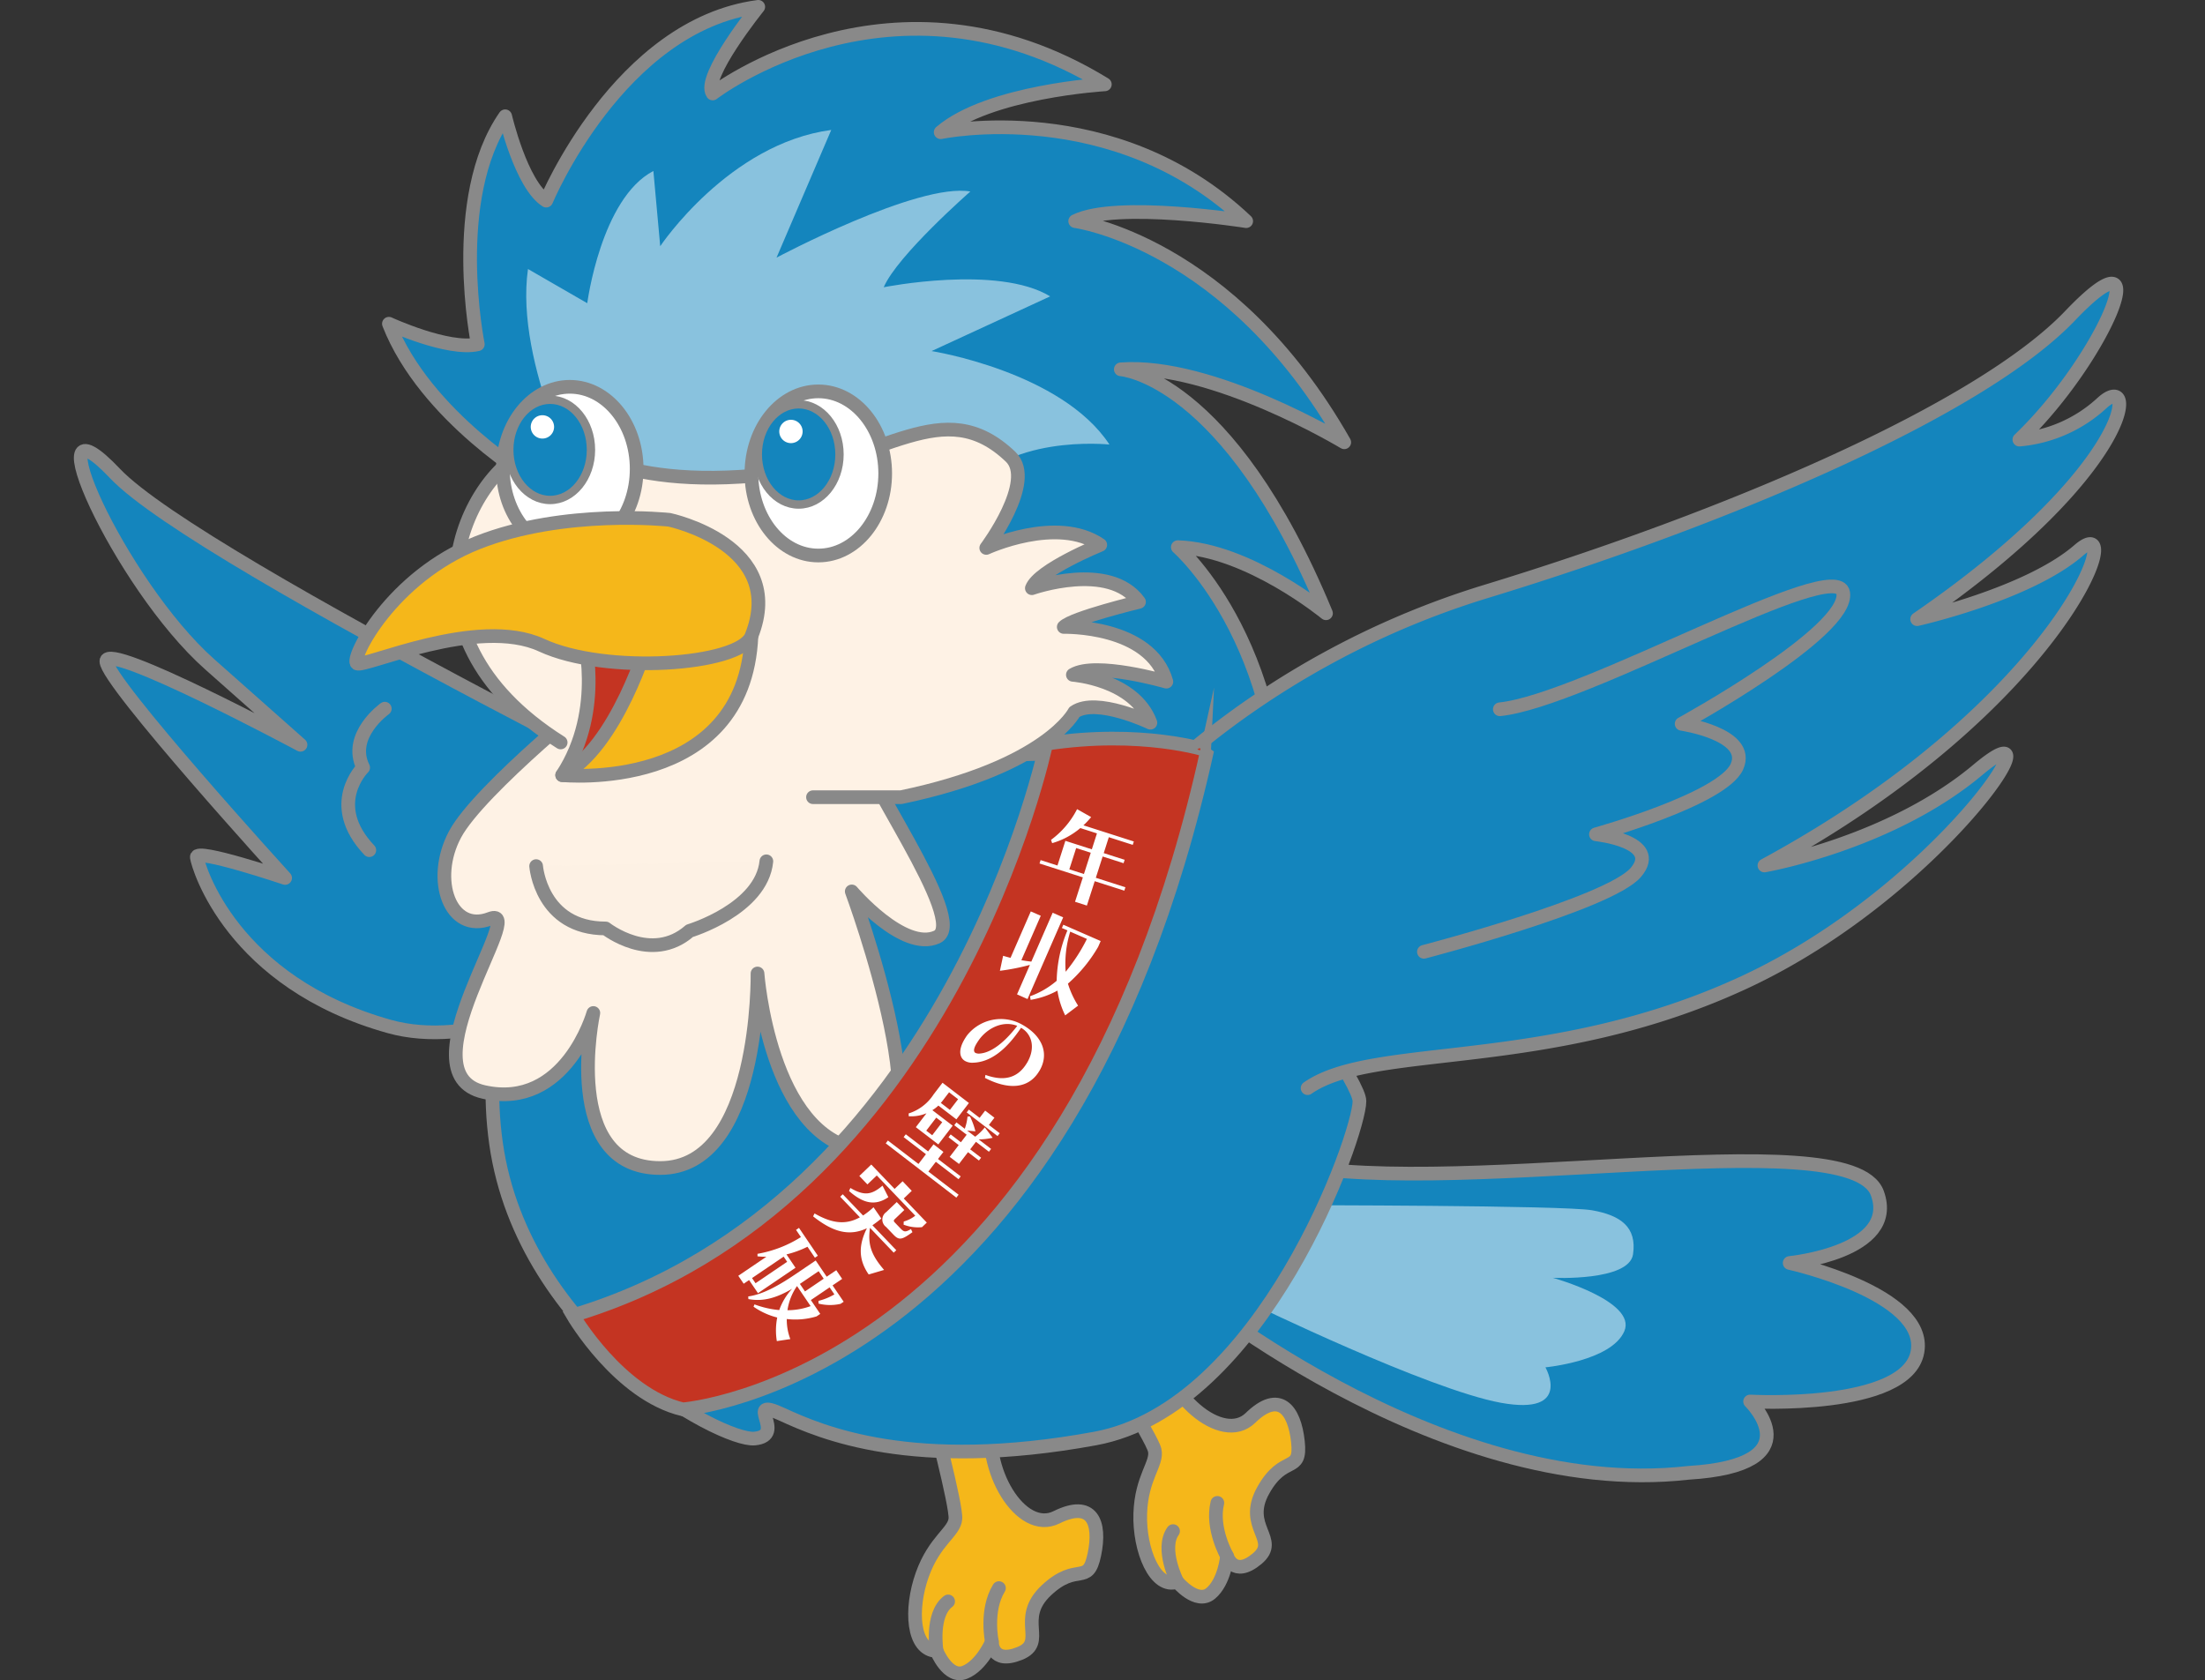 <svg xmlns="http://www.w3.org/2000/svg" xmlns:xlink="http://www.w3.org/1999/xlink" width="391" height="298" viewBox="0 0 391 298"><rect x="0" y="0" width="391" height="298" fill="#333333" stroke="none"/><defs><clipPath id="a"><rect width="391" height="298" transform="translate(-11171 -21270)" fill="none" stroke="#707070" stroke-width="1"/></clipPath><clipPath id="b"><rect width="391.281" height="297.974" fill="none"/></clipPath></defs><g transform="translate(11171 21270)" clip-path="url(#a)"><g transform="translate(-11171 -21270)"><g clip-path="url(#b)"><path d="M139.78,151.18S35.558,99.967,20.422,84s.659,19.531,16.765,33.809l16.1,14.276s-34.414-18.436-34.426-14.819,31.7,38.437,31.7,38.437-15.9-5.356-15.659-3.668,6.195,22.2,34.136,30.008,70.74-30.868,70.74-30.868" fill="#1485bd"/><path d="M139.78,151.18S35.558,99.967,20.422,84s.659,19.531,16.765,33.809l16.1,14.276s-34.414-18.436-34.426-14.819,31.7,38.437,31.7,38.437-15.9-5.356-15.659-3.668,6.195,22.2,34.136,30.008S139.78,151.18,139.78,151.18Z" fill="none" stroke="#898989" stroke-linecap="round" stroke-linejoin="round" stroke-width="2.426"/><path d="M68.234,125.681s-6.672,4.733-3.838,10.447c0,0-6.633,6.507,1.093,14.648" fill="#1485bd"/><path d="M68.234,125.681s-6.672,4.733-3.838,10.447c0,0-6.633,6.507,1.093,14.648" fill="none" stroke="#898989" stroke-linecap="round" stroke-linejoin="round" stroke-width="2.426"/><path d="M208.262,226.922s46.428,39.365,91.113,34.282c22.488-1.36,10.961-12.655,10.961-12.655s27.848,1.547,29.681-8.808-22.663-15.758-22.663-15.758,19.355-1.9,15.54-12.378c-4.844-13.3-78.309,1.98-107.189-5.8s-17.443,21.119-17.443,21.119" fill="#1485bd"/><path d="M208.262,226.922s46.428,39.365,91.113,34.282c22.488-1.36,10.961-12.655,10.961-12.655s27.848,1.547,29.681-8.808-22.663-15.758-22.663-15.758,19.355-1.9,15.54-12.378c-4.844-13.3-78.309,1.98-107.189-5.8S208.262,226.922,208.262,226.922Z" fill="none" stroke="#898989" stroke-linecap="round" stroke-linejoin="round" stroke-width="2.426"/><path d="M222,231.208s31.34,15.241,44.132,17.569,7.912-6.285,7.912-6.285,11.739-1.107,13.992-6.419-12.681-9.459-12.681-9.459,13.516.658,14.222-4.173-2.2-6.9-7.243-7.8-53.117-.9-53.117-.9Z" fill="#89c2de"/><path d="M94.837,85.31S75.43,73.989,68.961,57.412c0,0,10.512,4.852,15.768,3.639,0,0-5.256-25.876,4.852-40.431,0,0,2.83,12.129,7.278,14.959,0,0,12.938-31.132,37.6-34.366,0,0-10.108,12.533-8.086,15.364,0,0,31.94-24.664,69.542-1.618,0,0-20.62,1.213-29.111,8.491,0,0,30.728-6.469,54.178,15.768,0,0-23.046-3.639-30.324,0,0,0,27.494,3.639,47.71,39.219,0,0-23.451-14.151-39.623-12.938,0,0,19,1.213,36.388,43.261,0,0-13.747-11.321-26.28-11.725,0,0,21.024,18.194,18.194,58.626Z" fill="#1485bd"/><path d="M94.837,85.31S75.43,73.989,68.961,57.412c0,0,10.512,4.852,15.768,3.639,0,0-5.256-25.876,4.852-40.431,0,0,2.83,12.129,7.278,14.959,0,0,12.938-31.132,37.6-34.366,0,0-10.108,12.533-8.086,15.364,0,0,31.94-24.664,69.542-1.618,0,0-20.62,1.213-29.111,8.491,0,0,30.728-6.469,54.178,15.768,0,0-23.046-3.639-30.324,0,0,0,27.494,3.639,47.71,39.219,0,0-23.451-14.151-39.623-12.938,0,0,19,1.213,36.388,43.261,0,0-13.747-11.321-26.28-11.725,0,0,21.024,18.194,18.194,58.626Z" fill="none" stroke="#898989" stroke-linecap="round" stroke-linejoin="round" stroke-width="2.426"/><path d="M103.732,87.736S91.2,64.69,93.624,47.709l10.512,6.065s2.426-18.6,11.725-23.451l1.213,13.343S129.2,25.472,147.4,23.046l-9.7,22.641s25.068-13.342,34.367-11.725c0,0-12.938,11.321-15.364,16.981,0,0,20.216-4.043,29.515,1.618l-21.024,9.7s23.046,3.639,31.536,16.577c0,0-19-2.021-25.876,9.3s-67.116-.4-67.116-.4" fill="#89c2de"/><path d="M165.152,250.141s4.456,16.8,4.263,19.207-3.693,3.816-5.877,9.929-1.729,13.377,2.544,13.506c0,0,2.017,5,5.017,3.789s4.788-5.42,4.788-5.42-.087,4.1,4.912,2.087-.719-6.1,4.771-11.226,7.306-.623,8.49-6.332-.43-9.709-6.727-6.587-13.34-8.569-11.367-18.085-10.814-.868-10.814-.868" fill="#f5b71a"/><path d="M165.152,250.141s4.456,16.8,4.263,19.207-3.693,3.816-5.877,9.929-1.729,13.377,2.544,13.506c0,0,2.017,5,5.017,3.789s4.788-5.42,4.788-5.42-.087,4.1,4.912,2.087-.719-6.1,4.771-11.226,7.306-.623,8.49-6.332-.43-9.709-6.727-6.587-13.34-8.569-11.367-18.085S165.152,250.141,165.152,250.141Z" fill="none" stroke="#898989" stroke-linecap="round" stroke-linejoin="round" stroke-width="2.426"/><path d="M166.082,292.783s-1.051-6.466,2.046-8.776" fill="#f4b519"/><path d="M166.082,292.783s-1.051-6.466,2.046-8.776" fill="none" stroke="#898989" stroke-linecap="round" stroke-linejoin="round" stroke-width="2.426"/><path d="M175.887,291.152s-1.182-5.558,1.252-9.509" fill="#f4b519"/><path d="M175.887,291.152s-1.182-5.558,1.252-9.509" fill="none" stroke="#898989" stroke-linecap="round" stroke-linejoin="round" stroke-width="2.426"/><path d="M194.821,240.2s9.381,14.637,9.932,16.984-2.349,4.761-2.558,11.249,2.693,13.511,6.552,12.082c0,0,3.449,4.143,5.935,2.073s2.9-6.625,2.9-6.625,1.171,3.935,5.314.486-2.551-5.592,1.11-12.148,6.765-2.827,6.146-8.625-3.378-9.113-8.419-4.214-15.321-4.079-16.352-13.742-10.562,2.48-10.562,2.48" fill="#f5b71a"/><path d="M194.821,240.2s9.381,14.637,9.932,16.984-2.349,4.761-2.558,11.249,2.693,13.511,6.552,12.082c0,0,3.449,4.143,5.935,2.073s2.9-6.625,2.9-6.625,1.171,3.935,5.314.486-2.551-5.592,1.11-12.148,6.765-2.827,6.146-8.625-3.378-9.113-8.419-4.214-15.321-4.079-16.352-13.742S194.821,240.2,194.821,240.2Z" fill="none" stroke="#898989" stroke-linecap="round" stroke-linejoin="round" stroke-width="2.426"/><path d="M208.747,280.517s-2.978-5.835-.736-8.981" fill="#f4b519"/><path d="M208.747,280.517s-2.978-5.835-.736-8.981" fill="none" stroke="#898989" stroke-linecap="round" stroke-linejoin="round" stroke-width="2.426"/><path d="M217.583,275.965s-2.825-4.93-1.716-9.436" fill="#f4b519"/><path d="M217.583,275.965s-2.825-4.93-1.716-9.436" fill="none" stroke="#898989" stroke-linecap="round" stroke-linejoin="round" stroke-width="2.426"/><path d="M106.832,135.984s-23.72,32.884-18.868,66.847,39.892,52.83,45.822,52.291-2.156-7.547,4.852-4.313,23.181,10.243,55.526,4.313c29.736-5.452,46.9-53.909,46.9-59.839s-43.127-61.994-43.127-61.994Z" fill="#1485bd"/><path d="M106.832,135.984s-23.72,32.884-18.868,66.847,39.892,52.83,45.822,52.291-2.156-7.547,4.852-4.313,23.181,10.243,55.526,4.313c29.736-5.452,46.9-53.909,46.9-59.839s-43.127-61.994-43.127-61.994Z" fill="none" stroke="#898989" stroke-linecap="round" stroke-linejoin="round" stroke-width="2.426"/><path d="M107.371,121.968S85,139.893,80.686,147.979s-.808,17.655,6.2,14.96-15.634,27.493-1.078,30.727,19.407-14.016,19.407-14.016-5.93,27.494,11.86,27.494,17.25-34.5,17.25-34.5,2.157,29.111,18.329,31.267-1.617-45.822-1.617-45.822,9.164,10.781,15.094,8.086-14.555-30.189-14.555-36.119-44.205-8.086-44.205-8.086" fill="#fef2e5"/><path d="M107.371,121.968S85,139.893,80.686,147.979s-.808,17.655,6.2,14.96-15.634,27.493-1.078,30.727,19.407-14.016,19.407-14.016-5.93,27.494,11.86,27.494,17.25-34.5,17.25-34.5,2.157,29.111,18.329,31.267-1.617-45.822-1.617-45.822,9.164,10.781,15.094,8.086-14.555-30.189-14.555-36.119S107.371,121.968,107.371,121.968Z" fill="none" stroke="#898989" stroke-linecap="round" stroke-linejoin="round" stroke-width="2.426"/><path d="M99.419,131.672c-30.728-19.407-16.712-47.979-4.852-52.291,7.165-2.606,12.8,7.951,41.914,4.717C156.9,81.828,167.209,69.542,179.2,81c4.546,4.342-4.313,16.173-4.313,16.173s12.534-5.8,20.216-.54c0,0-10.917,4.448-12.13,7.682,0,0,13.747-4.851,19,2.426,0,0-11.725,2.83-13.342,4.448,0,0,15.364-.4,18.194,9.7,0,0-12.534-3.639-16.577-1.213,0,0,10.916.809,13.747,8.491,0,0-9.569-4.582-13.478-1.887,0,0-4.851,9.7-30.727,15.1H144.163" fill="#fef2e5"/><path d="M99.419,131.672c-30.728-19.407-16.712-47.979-4.852-52.291,7.165-2.606,12.8,7.951,41.914,4.717C156.9,81.828,167.209,69.542,179.2,81c4.546,4.342-4.313,16.173-4.313,16.173s12.534-5.8,20.216-.54c0,0-10.917,4.448-12.13,7.682,0,0,13.747-4.851,19,2.426,0,0-11.725,2.83-13.342,4.448,0,0,15.364-.4,18.194,9.7,0,0-12.534-3.639-16.577-1.213,0,0,10.916.809,13.747,8.491,0,0-9.569-4.582-13.478-1.887,0,0-4.851,9.7-30.727,15.1H144.163" fill="none" stroke="#898989" stroke-linecap="round" stroke-linejoin="round" stroke-width="2.426"/><path d="M112.9,83.154c0-8.039-5.31-14.555-11.86-14.555s-11.86,6.516-11.86,14.555,5.31,14.555,11.86,14.555,11.86-6.516,11.86-14.555" fill="#fff"/><ellipse cx="11.86" cy="14.555" rx="11.86" ry="14.555" transform="translate(89.176 68.599)" fill="none" stroke="#898989" stroke-linecap="round" stroke-linejoin="round" stroke-width="2.426"/><path d="M104.791,79.781c0-4.909-3.242-8.888-7.242-8.888s-7.243,3.979-7.243,8.888,3.243,8.888,7.243,8.888,7.242-3.979,7.242-8.888" fill="#1485bd"/><path d="M104.791,79.781c0-4.909-3.242-8.888-7.242-8.888s-7.243,3.979-7.243,8.888,3.243,8.888,7.243,8.888S104.791,84.69,104.791,79.781Z" fill="none" stroke="#898989" stroke-linecap="round" stroke-linejoin="round" stroke-width="1.481"/><path d="M98.253,75.709a2.069,2.069,0,1,0-2.069,2.069,2.069,2.069,0,0,0,2.069-2.069" fill="#fff"/><path d="M156.967,83.963c0-8.039-5.31-14.555-11.86-14.555s-11.86,6.516-11.86,14.555,5.31,14.555,11.86,14.555,11.86-6.516,11.86-14.555" fill="#fff"/><ellipse cx="11.86" cy="14.555" rx="11.86" ry="14.555" transform="translate(133.247 69.408)" fill="none" stroke="#898989" stroke-linecap="round" stroke-linejoin="round" stroke-width="2.426"/><path d="M148.862,80.589c0-4.909-3.242-8.888-7.242-8.888s-7.243,3.979-7.243,8.888,3.243,8.888,7.243,8.888,7.242-3.979,7.242-8.888" fill="#1485bd"/><path d="M148.862,80.589c0-4.909-3.242-8.888-7.242-8.888s-7.243,3.979-7.243,8.888,3.243,8.888,7.243,8.888S148.862,85.5,148.862,80.589Z" fill="none" stroke="#898989" stroke-linecap="round" stroke-linejoin="round" stroke-width="1.481"/><path d="M142.323,76.518a2.069,2.069,0,1,0-2.069,2.069,2.069,2.069,0,0,0,2.069-2.069" fill="#fff"/><path d="M103.327,112s4.043,13.747-3.639,25.472c0,0,17.386.4,22.237-13.343S103.327,112,103.327,112" fill="#c43422"/><path d="M103.327,112s4.043,13.747-3.639,25.472c0,0,17.386.4,22.237-13.343S103.327,112,103.327,112Z" fill="none" stroke="#898989" stroke-linecap="round" stroke-linejoin="round" stroke-width="2.426"/><path d="M115.053,113.208s-5.66,19.407-15.364,24.259c0,0,32.37,3.259,33.558-24.663.809-19-18.194.4-18.194.4" fill="#f5b71a"/><path d="M115.053,113.208s-5.66,19.407-15.364,24.259c0,0,32.37,3.259,33.558-24.663C134.056,93.8,115.053,113.208,115.053,113.208Z" fill="none" stroke="#898989" stroke-linecap="round" stroke-linejoin="round" stroke-width="2.426"/><path d="M118.691,92.184s-18.6-2.022-33.962,4.043S62.087,116.847,63.3,117.656s21.429-8.491,32.749-3.235,35.106,3.612,37.2-1.617c6.469-16.173-14.555-20.62-14.555-20.62" fill="#f5b71a"/><path d="M118.691,92.184s-18.6-2.022-33.962,4.043S62.087,116.847,63.3,117.656s21.429-8.491,32.749-3.235,35.106,3.612,37.2-1.617C139.715,96.631,118.691,92.184,118.691,92.184Z" fill="none" stroke="#898989" stroke-linecap="round" stroke-linejoin="round" stroke-width="2.426"/><path d="M198.412,145.536s22.594-27.679,65.125-40.653S351.011,72.81,367.075,56s6.14,7.477-8.99,21.961a24.763,24.763,0,0,0,14.6-6.441c6.678-6.177,5.5,12.025-32.729,38.284,0,0,19.657-4.4,28.669-12.213s-2.849,27.231-55.746,55.9c0,0,22.238-3.866,37.848-16.965S344,158.117,309.289,174.22s-65.747,10.589-77.418,18.757" fill="#1485bd"/><path d="M198.412,145.536s22.594-27.679,65.125-40.653S351.011,72.81,367.075,56s6.14,7.477-8.99,21.961a24.763,24.763,0,0,0,14.6-6.441c6.678-6.177,5.5,12.025-32.729,38.284,0,0,19.657-4.4,28.669-12.213s-2.849,27.231-55.746,55.9c0,0,22.238-3.866,37.848-16.965S344,158.117,309.289,174.22s-65.747,10.589-77.418,18.757" fill="none" stroke="#898989" stroke-linecap="round" stroke-linejoin="round" stroke-width="2.426"/><path d="M252.494,168.8s32.892-8.563,37.58-14.083S283,147.963,283,147.963s22.418-6.221,24.995-11.994-9.8-7.6-9.8-7.6,29.71-16.312,28.652-23.206-45.889,19.083-60.893,20.625" fill="#1485bd"/><path d="M252.494,168.8s32.892-8.563,37.58-14.083S283,147.963,283,147.963s22.418-6.221,24.995-11.994-9.8-7.6-9.8-7.6,29.71-16.312,28.652-23.206-45.889,19.083-60.893,20.625" fill="none" stroke="#898989" stroke-linecap="round" stroke-linejoin="round" stroke-width="2.426"/><path d="M95.069,153.6s.851,11.057,12.332,11.057c0,0,8.08,6.379,14.884.425,0,0,12.758-3.827,13.609-12.333" fill="#fdf1e4"/><path d="M95.069,153.6s.851,11.057,12.332,11.057c0,0,8.08,6.379,14.884.425,0,0,12.758-3.827,13.609-12.333" fill="none" stroke="#898989" stroke-linecap="round" stroke-linejoin="round" stroke-width="2.426"/><path d="M185.509,131.9s-16.782,81.217-83.921,101.375c0,0,8.163,13.973,19.5,16.667,0,0,68.25-5.015,92.973-116.864,0,0-11.564-3.788-28.552-1.178" fill="#c43422"/><path d="M185.509,131.9s-16.782,81.217-83.921,101.375c0,0,8.163,13.973,19.5,16.667,0,0,68.25-5.015,92.973-116.864C214.061,133.079,202.5,129.291,185.509,131.9Z" fill="none" stroke="#898989" stroke-miterlimit="10" stroke-width="2.426"/><path d="M194.119,156.279,192.73,160.6l-2.1-.674,1.387-4.327-7.685-2.463.193-.6,2.99.959,1.4-4.377,4.694,1.505.906-2.824-2.942-.942a13.51,13.51,0,0,1-5,2.671l-.2-.581a15.489,15.489,0,0,0,4.62-5.446l2.495,1.408a15.16,15.16,0,0,1-1.369,1.459l8.939,2.865-.194.6-4.244-1.36-.9,2.823,3.708,1.189-.193.6-3.708-1.189-1.21,3.776,5.246,1.682-.194.6Zm-.7-5.052-2.589-.83-1.212,3.776,2.591.829Z" fill="#fff"/><path d="M180.345,176.348l2.282-5.228a39.4,39.4,0,0,1-5.32,1.048l.568-2.662c.44.135.885.253,1.316.364l3.593-8.234,1.769.772-3.44,7.88c.572.1,1.165.183,1.766.254l3.783-8.669,1.866.815-6.324,14.49Zm8.54,3.726a15.079,15.079,0,0,1-1.377-4.392,14.887,14.887,0,0,1-4.754,1.639l-.1-.639a15.013,15.013,0,0,0,4.72-2.744,24.309,24.309,0,0,1,1.907-8.932l-.982-.428.253-.579,6.625,2.892-.448,1.028a26.175,26.175,0,0,1-5.357,6.527,16.048,16.048,0,0,0,1.8,3.9Zm.891-14.85a19.219,19.219,0,0,0-.808,7.114,30.459,30.459,0,0,0,3.767-5.823Z" fill="#fff"/><path d="M174.742,190.629c3.4,1.229,5.7.459,7.215-1.887.069-.122.154-.235.222-.357,1.494-2.622.769-5.035-1.12-6.112-2.685,4-5.479,6.107-8.517,6.194a2.61,2.61,0,0,1-1.405-.3c-.992-.566-1.218-1.9-.184-3.72q.235-.411.54-.843a7.662,7.662,0,0,1,9.867-1.829c3.491,1.988,4.7,5.079,3.013,8.036-.061.108-.146.221-.215.343-1.861,2.876-5.273,3.194-9.5,1.008Zm-1.13-6.238c-.2.288-.375.553-.506.782-.486.854-.49,1.357-.124,1.565a1.535,1.535,0,0,0,.812.1c1.885-.157,4.215-1.8,6.591-4.907-2.608-1.021-5.337.472-6.773,2.461" fill="#fff"/><path d="M157.064,202.768l.383-.5,5.42,4.155,1.324-1.729-3.957-3.031.385-.5,3.957,3.032.961-1.253,1.754,1.345-.961,1.254,4.026,3.086-.384.5-4.026-3.085-1.324,1.726,5.363,4.111-.4.516ZM162.4,199.9l1.89-2.466a7.069,7.069,0,0,1-3.148.53l-.016-.5a8.211,8.211,0,0,0,4.435-3.391l1.569-2.048,4.681,3.588-2.221,2.9-3.19-2.444a6.228,6.228,0,0,1-1.069.817l3.6,2.754-2.543,3.316Zm4.679-.882-1.06-.81-1.772,2.312,1.059.811Zm2.815-4.077-1.6-1.228-1.185,1.547a3.472,3.472,0,0,1-.281.336l1.616,1.24Zm-1.49,10.225,1.6-2.09-1.81-1.388.384-.5,1.812,1.388,1.024-1.336-2.2-1.687.386-.5,1.476,1.131a8.88,8.88,0,0,0,.49-2.168l.435-.019a13.075,13.075,0,0,1,.962,2.64L171.5,200.5l1.421,1.089a9.167,9.167,0,0,0,1.709-1.653l1.395,1.844a11.882,11.882,0,0,1-2.477.289l2.2,1.688-.385.5-2.3-1.761-1.026,1.337,1.936,1.484-.384.5-1.936-1.484-1.6,2.09Zm3.013-7.885.385-.5,1.908,1.463.983-1.282,1.644,1.259-.982,1.283,1.921,1.472-.384.5Z" fill="#fff"/><path d="M154.041,226.023c-1.888-2.709-1.756-5.312-.315-8.2-3.11,1.471-6.009.7-9.544-2.108l.259-.516c3.186,1.832,5.588,2.035,8.038.686l-3.493-3.65.455-.437,3.6,3.765a13.569,13.569,0,0,0,1.855-1.461l1.383,2c-.543.447-1.034.821-1.577,1.193l4.233,4.424-.457.436-4.208-4.4c-.412,2.944.18,4.756,2.5,7.462Zm-3.247-15.344c2.462,1.456,3.77,1.225,5.7-.408l1.035,2.046c-2.382,1.622-4.5,1.078-6.974-1.1Zm9.46,5.953A5.943,5.943,0,0,0,162.3,215.6l-6.827-7.135-1.66,1.588-1.431-1.5,2.115-2.026,4.136,4.322,1.42-1.358,1.626,1.7-1.42,1.358,4.086,4.271-.85.812a7.047,7.047,0,0,1-3.265-.443Zm-3.136.96a1.619,1.619,0,0,1,.033-2.63l1.863-1.782,1.346,1.407-1.672,1.6c-.228.217-.269.353-.014.62l1.019,1.064c.594.621.853.689,1.846.1l.261.552c-1.841,1.324-2.354,1.5-3.348.46Z" fill="#fff"/><path d="M132.83,227.014l-.957.65-.956-1.408,4.981-3.376a13.406,13.406,0,0,1-1.575-.076l0-.443a21.208,21.208,0,0,0,7.7-2.969l-.866-1.277.522-.355,3.347,4.938-.522.354-1.319-1.946a17.7,17.7,0,0,1-3.723,1.358l1.6,2.367-6.652,4.508Zm4.921,10.825a11.765,11.765,0,0,1,.07-4.181,12.763,12.763,0,0,1-4.2-1.919l.167-.41a16.882,16.882,0,0,0,4.392,1.008,10.73,10.73,0,0,1,2.292-3.78c-3,1.761-5.3,2.28-7.767,1.831l-.024-.472c2.465-.335,5.18-1.772,8.462-4l3.5-2.372,1.948,2.875,1.7-1.152,1.043,1.54-1.7,1.152,1.969,2.9-.553.373a8.388,8.388,0,0,1-3.907-.043l-.008-.482a10.762,10.762,0,0,0,2.823-1.15l-.846-1.249-3.327,2.254,1.665,2.455-.654.442a13.043,13.043,0,0,1-5.281.464,9.617,9.617,0,0,0,.63,3.558Zm1.829-14.063-.62-.915-5.605,3.8.62.915Zm1.751,4.3a10.079,10.079,0,0,0-1.695,4.286,11.921,11.921,0,0,0,4.106-.728Zm4.734-1.3-.9-1.335-3.327,2.254.906,1.336Z" fill="#fff"/></g></g></g></svg>